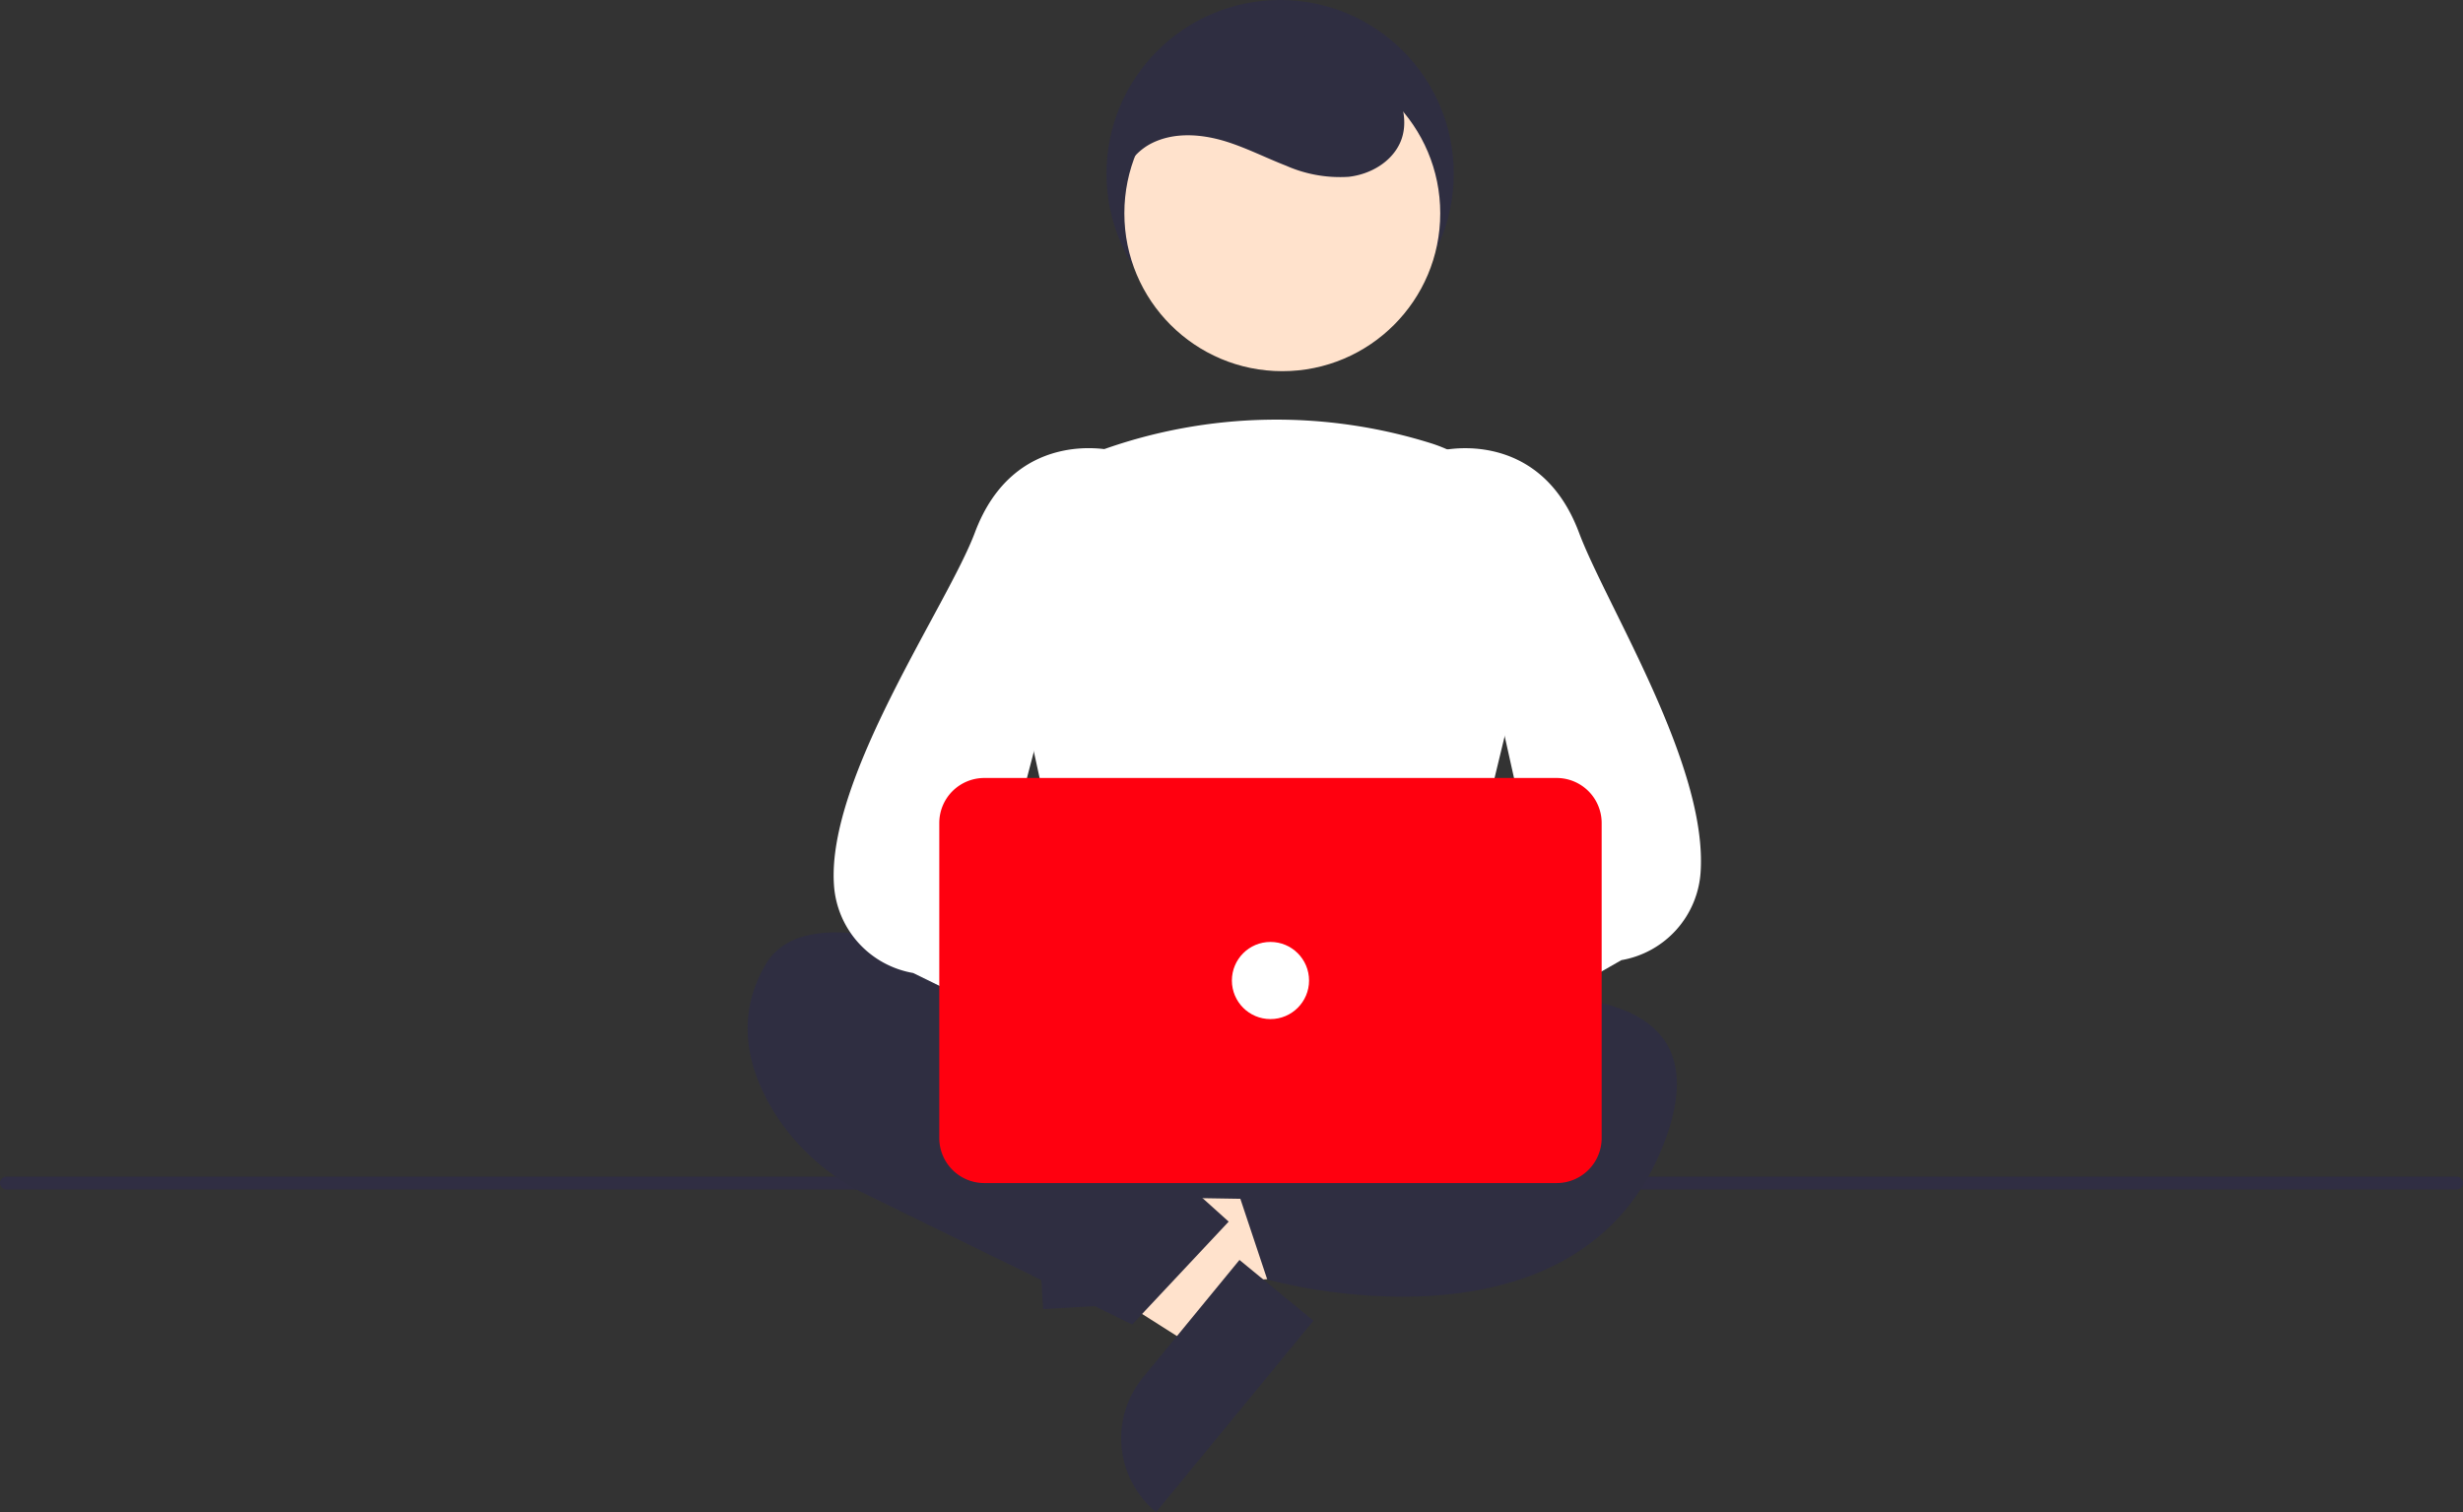 <svg xmlns="http://www.w3.org/2000/svg" viewBox="0 0 383 235.18" width="100%" style="vertical-align: middle; max-width: 100%; width: 100%;"><rect x="0" y="0" width="383" height="235.18" fill="#333333" stroke="none"/><defs></defs><g><g><path d="M382,185H1a1,1,0,0,1,0-2H382a1,1,0,0,1,0,2Z" fill="rgb(48,46,67)"></path><circle cx="199.06" cy="27" r="27" fill="#2f2e41"></circle><polygon points="173.41 200.33 172.69 188.09 219.56 179.5 220.61 197.57 173.41 200.33" fill="rgb(255,226,204)"></polygon><path d="M175.68,179.14l1.38,23.6h0l-14.86.87h0l-2.25-38.47h0A14.89,14.89,0,0,1,175.68,179.14Z" fill="#2f2e41"></path><polygon points="193.79 200.21 186 209.69 145.77 184.17 157.26 170.19 193.79 200.21" fill="rgb(255,226,204)"></polygon><path d="M177.74,214.23l15-18.27h0l11.5,9.45h0l-24.47,29.77h0A14.89,14.89,0,0,1,177.74,214.23Z" fill="#2f2e41"></path><path d="M171.39,156.17l-5.32,25.08a4,4,0,0,0,3.85,4.83l52.3.84a4,4,0,0,0,4-4.69l-4.57-25.92a4,4,0,0,0-3.94-3.3H175.3A4,4,0,0,0,171.39,156.17Z" fill="#2f2e41"></path><path d="M180.06,165s-51-32-61-15c-5,8.5-2.5,16.75,1.25,22.88a34.63,34.63,0,0,0,14.4,12.89L176.06,206l15-16-10-9Z" fill="#2f2e41"></path><path d="M206.06,160s66-19,53,17-62,22-62,22l-5-15,17-12Z" fill="#2f2e41"></path><circle cx="199.4" cy="33.17" r="24.56" fill="rgb(255,226,204)"></circle><path d="M200.68,164a132,132,0,0,1-30.26-4l-.29-.08-13.71-63a23.22,23.22,0,0,1,14.93-26.94,80.46,80.46,0,0,1,51.3-1h0A23.47,23.47,0,0,1,238.3,96.65L223,159.85l-.22.1C216.41,163,208.46,164,200.68,164Z" fill="rgb(255,255,255)"></path><path d="M182.27,168.87a10.06,10.06,0,0,1,14.48-5.31l27-23.42,2.44,18.41-26,19.42a10.11,10.11,0,0,1-17.9-9.09Z" fill="rgb(255,226,204)"></path><path d="M208,174a4.53,4.53,0,0,1-1.3-.19,4.45,4.45,0,0,1-3-2.82l-3.26-9.23a4.47,4.47,0,0,1,1.3-4.9l36.77-22.07L224.07,70.1l.37-.09c.15,0,15-3.42,21.09,12.81,4.26,11.37,20,36.08,18.92,52.78a14.88,14.88,0,0,1-12.32,13.73L210.74,173A4.46,4.46,0,0,1,208,174Z" fill="rgb(255,255,255)"></path><path d="M212.14,166.67a10.06,10.06,0,0,0-14.48-5.31l-27-23.42-2.44,18.41,26,19.42a10.11,10.11,0,0,0,17.9-9.09Z" fill="rgb(255,226,204)"></path><path d="M189.11,174a4.46,4.46,0,0,1-2.72-.93L142,151.33a14.88,14.88,0,0,1-12.32-13.73c-1.11-16.7,17.66-43.41,21.92-54.78C157.68,66.6,172.53,70,172.68,70l.37.09-17.49,66.66,39.77,20.07a4.47,4.47,0,0,1,1.3,4.9L193.36,171a4.45,4.45,0,0,1-3,2.82A4.53,4.53,0,0,1,189.11,174Z" fill="rgb(255,255,255)"></path><path d="M242.06,184h-89a7,7,0,0,1-7-7V128a7,7,0,0,1,7-7h89a7,7,0,0,1,7,7v49A7,7,0,0,1,242.06,184Z" fill="rgb(255,0,15)"></path><circle cx="197.56" cy="152.5" r="6" fill="#fff"></circle><path d="M174.59,32.17c-1.46-3.69.93-8.09,4.48-9.88s7.82-1.45,11.61-.27c3.18,1,6.17,2.53,9.28,3.74a20.76,20.76,0,0,0,9.75,1.74c3.31-.37,6.61-2.23,8-5.28s.45-7-1.72-9.71A18.8,18.8,0,0,0,207.35,7C200,4.39,191.6,4.32,184.81,8.06s-11.39,11.71-10,19.33" fill="#2f2e41"></path></g></g></svg>